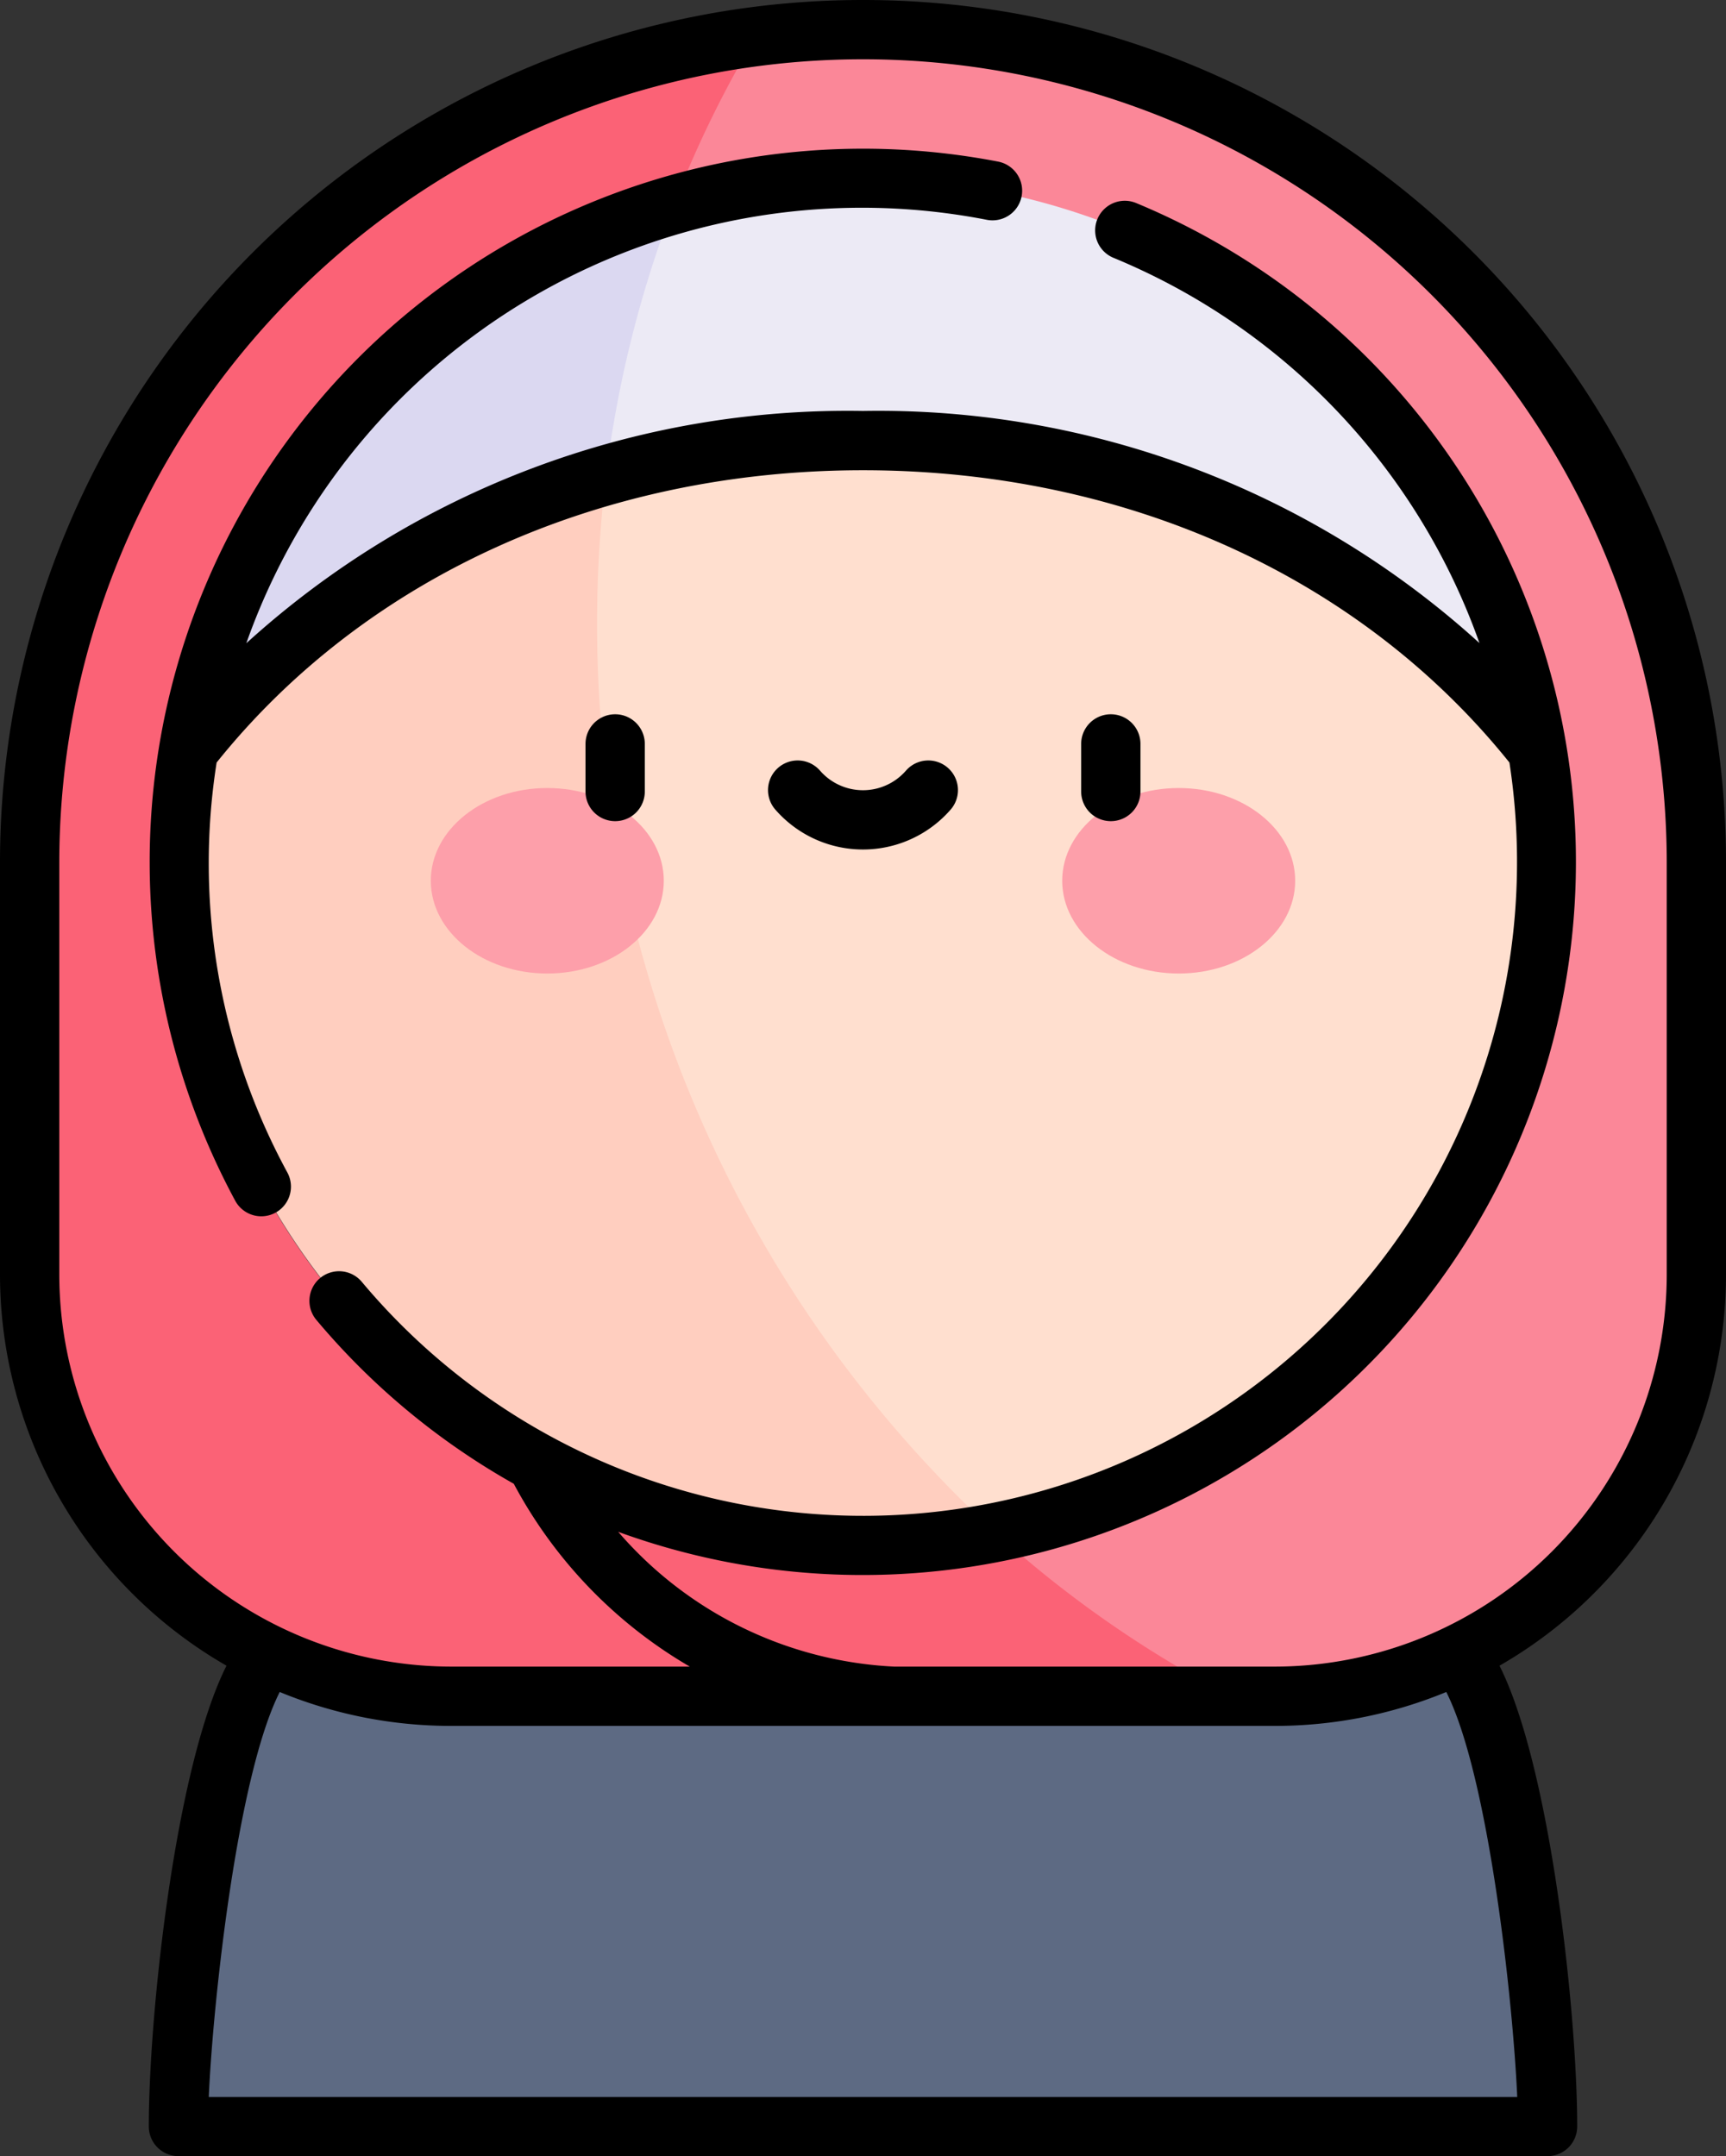 <svg xmlns="http://www.w3.org/2000/svg" width="65" height="81.209" viewBox="0 0 65 81.209">
  <rect x="0" y="0" width="65" height="81.209" fill="#333333" stroke="none"/>
  <g id="female-muslim" transform="translate(-37.651 0)">
    <path id="Path_1358" data-name="Path 1358" d="M86.116,396.027c6.917-6.565,41.052-6.914,44.932,0a38.71,38.71,0,0,1,3.313,15.859H82.8A38.76,38.76,0,0,1,86.116,396.027Z" transform="translate(-38.431 -332.778)" fill="#5d6a83"/>
    <path id="Path_1359" data-name="Path 1359" d="M208.987,7.731c-3.1,1.024-4.137,3.149-3.1,6.349l12.121,50c1.846,3.919,4.8,6.042,8.859,6.165h1.653A15.879,15.879,0,0,0,244.4,54.363V38.858A31.391,31.391,0,0,0,208.987,7.731Z" transform="translate(-142.864 -6.358)" fill="#fb8798"/>
    <path id="Path_1360" data-name="Path 1360" d="M76.536,66.055a25.744,25.744,0,0,1-7.129-50.483,40.819,40.819,0,0,1,3.1-6.349A31.389,31.389,0,0,0,45.152,40.35v15.5A15.88,15.88,0,0,0,61.031,71.734H90.387a41.985,41.985,0,0,1-8.859-6.165A25.852,25.852,0,0,1,76.536,66.055Z" transform="translate(-6.385 -7.85)" fill="#fb6276"/>
    <path id="Path_1361" data-name="Path 1361" d="M195.483,45.152a25.753,25.753,0,0,0-7.129,1c-3.471,3.222-4.334,6.648-2.552,10.2l35.069,10.311h.009a25.751,25.751,0,0,0-25.4-21.511Z" transform="translate(-125.332 -38.431)" fill="#eceaf5"/>
    <path id="Path_1362" data-name="Path 1362" d="M85.373,72.389h.009c5.308-.626,10.89-3.908,15.707-10.311a43.212,43.212,0,0,1,2.552-10.2A25.777,25.777,0,0,0,85.373,72.389Z" transform="translate(-40.619 -44.157)" fill="#dbd8f1"/>
    <path id="Path_1363" data-name="Path 1363" d="M212.007,123.117H212c-5.712-7.265-14.957-11.64-25.388-11.64a35.365,35.365,0,0,0-9.681,1.329c-5.725,15.405-1.67,30.959,14.673,39.8A25.759,25.759,0,0,0,212.007,123.117Z" transform="translate(-116.459 -94.885)" fill="#ffdfcf"/>
    <path id="Path_1364" data-name="Path 1364" d="M99.07,120.408a30.4,30.4,0,0,0-15.707,10.311h-.009a25.759,25.759,0,0,0,30.389,29.487A46.521,46.521,0,0,1,99.07,120.408Z" transform="translate(-38.599 -102.486)" fill="#ffcebf"/>
    <path id="Path_1365" data-name="Path 1365" d="M310.791,199.4c2.422,0,4.386,1.563,4.386,3.492s-1.964,3.494-4.386,3.494-4.388-1.565-4.388-3.494S308.367,199.4,310.791,199.4Z" transform="translate(-228.75 -169.722)" fill="#fd9faa"/>
    <path id="Path_1366" data-name="Path 1366" d="M151.035,199.4c2.424,0,4.388,1.563,4.388,3.492s-1.964,3.494-4.388,3.494-4.386-1.565-4.386-3.494S148.613,199.4,151.035,199.4Z" transform="translate(-92.774 -169.722)" fill="#fd9faa"/>
    <g id="Group_10" data-name="Group 10" transform="translate(37.651 0)">
      <path id="Path_1367" data-name="Path 1367" d="M186.914,184.753a1.116,1.116,0,0,0,1.116-1.116v-1.793a1.116,1.116,0,0,0-2.233,0v1.793A1.116,1.116,0,0,0,186.914,184.753Z" transform="translate(-163.747 -153.827)"/>
      <path id="Path_1368" data-name="Path 1368" d="M312.318,184.753a1.116,1.116,0,0,0,1.116-1.116v-1.793a1.116,1.116,0,1,0-2.233,0v1.793A1.116,1.116,0,0,0,312.318,184.753Z" transform="translate(-270.485 -153.827)"/>
      <path id="Path_1369" data-name="Path 1369" d="M238.852,194.263a1.116,1.116,0,1,0-1.685-1.465,2.144,2.144,0,0,1-3.235,0,1.116,1.116,0,1,0-1.685,1.465A4.377,4.377,0,0,0,238.852,194.263Z" transform="translate(-203.05 -163.774)"/>
      <path id="Path_1370" data-name="Path 1370" d="M70.151,0a32.482,32.482,0,0,0-32.5,32.5v15.5a17.006,17.006,0,0,0,8.53,14.733c-1.916,3.805-2.926,13.051-2.926,17.354a1.116,1.116,0,0,0,1.116,1.116H95.931a1.116,1.116,0,0,0,1.116-1.116c0-4.3-1.011-13.548-2.926-17.354a17.006,17.006,0,0,0,8.53-14.733V32.5A32.482,32.482,0,0,0,70.151,0ZM94.79,78.976H45.513c.158-3.577,1.073-12.083,2.672-15.253A16.9,16.9,0,0,0,54.646,65h31.01a16.9,16.9,0,0,0,6.461-1.277c1.6,3.171,2.515,11.677,2.672,15.253Zm5.629-30.971A14.779,14.779,0,0,1,85.656,62.767H71.323a14.664,14.664,0,0,1-10.391-5.076A26.862,26.862,0,0,0,80.438,7.647a1.116,1.116,0,1,0-.856,2.062,24.563,24.563,0,0,1,13.784,14.51,33.663,33.663,0,0,0-23.216-8.742,33.66,33.66,0,0,0-23.223,8.749A24.585,24.585,0,0,1,74.818,8.279a1.116,1.116,0,1,0,.42-2.193A26.865,26.865,0,0,0,46.51,45.223a1.116,1.116,0,1,0,1.963-1.064,24.386,24.386,0,0,1-2.664-15.441c5.613-7,14.467-11.008,24.343-11.008s18.73,4.01,24.343,11.008a24.627,24.627,0,0,1-43.22,19.557,1.116,1.116,0,1,0-1.71,1.435A26.938,26.938,0,0,0,57,55.881a17.483,17.483,0,0,0,6.628,6.886H54.646A14.779,14.779,0,0,1,39.884,48V32.5a30.267,30.267,0,0,1,60.535,0Z" transform="translate(-37.651 0)"/>
    </g>
  </g>
</svg>
